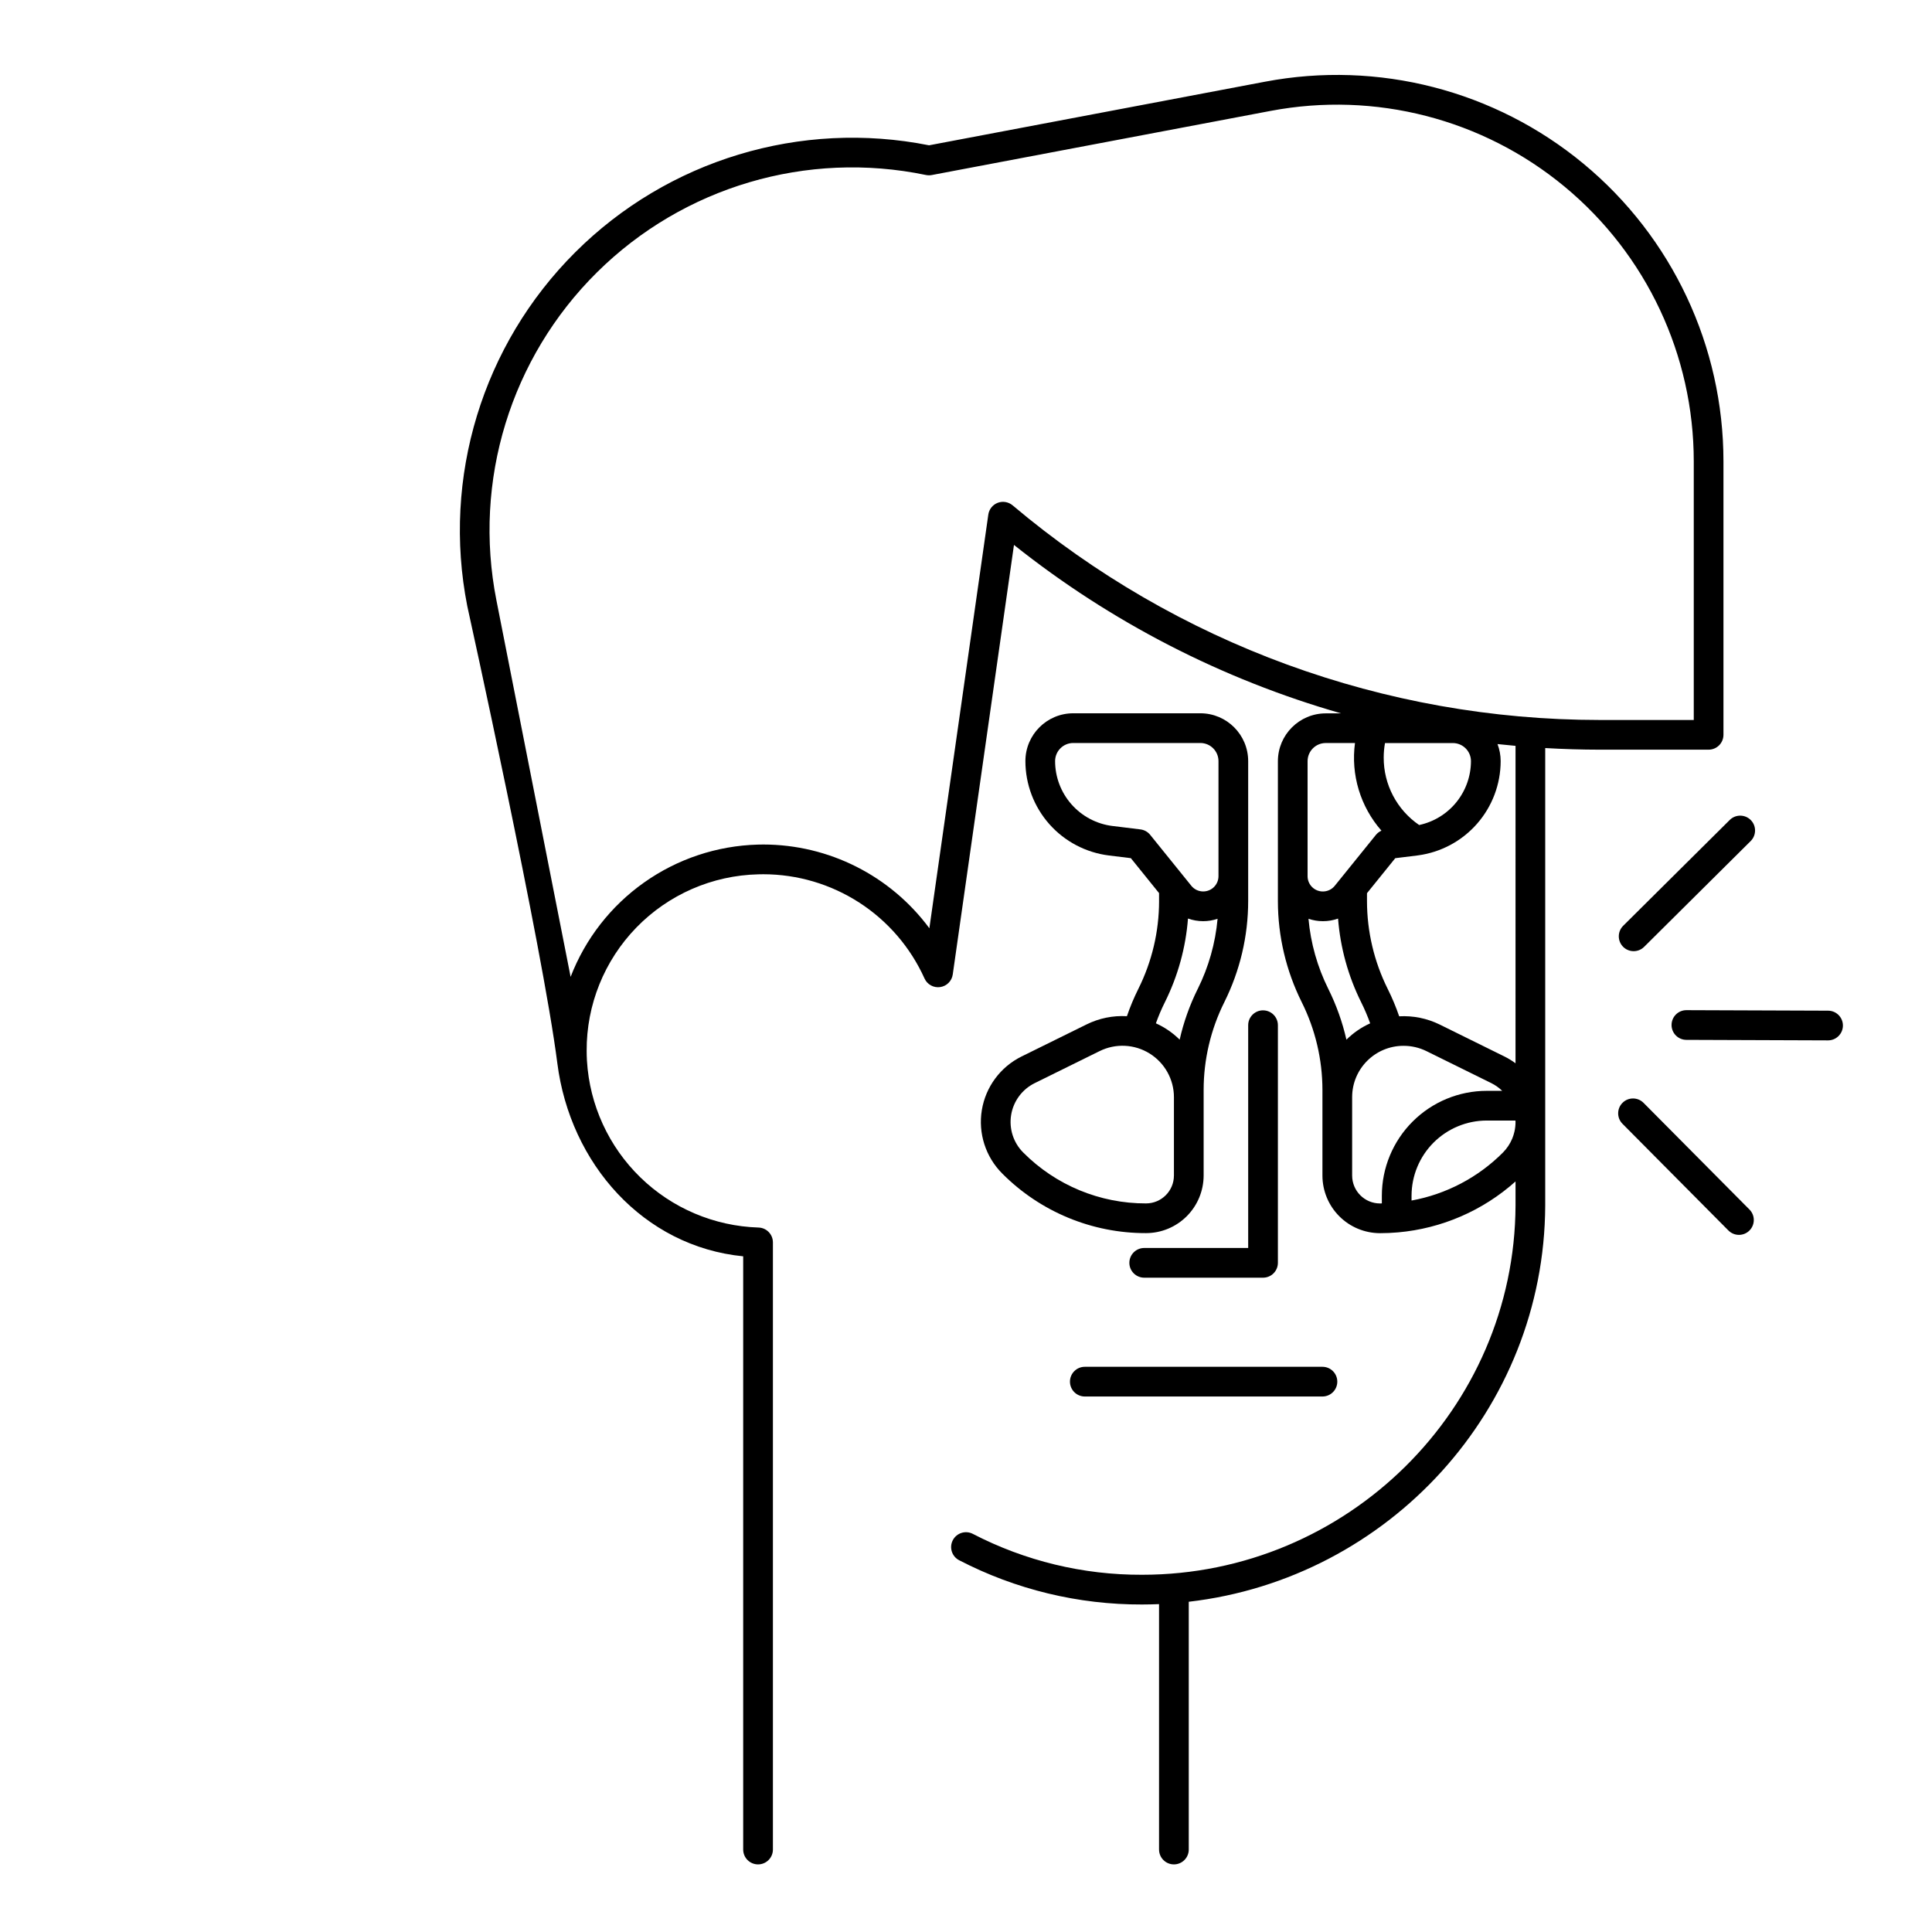 <?xml version="1.0" encoding="UTF-8"?>
<!-- Uploaded to: ICON Repo, www.iconrepo.com, Generator: ICON Repo Mixer Tools -->
<svg fill="#000000" width="800px" height="800px" version="1.1" viewBox="144 144 512 512" xmlns="http://www.w3.org/2000/svg">
 <g>
  <path d="m427.55 510.15c0 1.047 0.414 2.047 1.152 2.785s1.738 1.152 2.785 1.152h62.977-0.004c2.176 0 3.938-1.762 3.938-3.938 0-2.172-1.762-3.934-3.938-3.934h-62.973c-2.176 0-3.938 1.762-3.938 3.934z"/>
  <path d="m596.8 342.67c1.043 0 2.043-0.418 2.781-1.152 0.738-0.738 1.152-1.742 1.152-2.785v-72.457c0.004-30.5-13.586-59.418-37.074-78.875-23.488-19.457-54.426-27.434-84.395-21.754l-89.051 16.859c-34.039-6.785-69.219 3.859-93.793 28.371-24.57 24.516-35.293 59.668-28.59 93.723 0 0 19.969 90.527 23.867 121.15 3.391 26.645 22.828 48.586 49.258 51.184v157.21c0 2.176 1.762 3.938 3.938 3.938 2.172 0 3.938-1.762 3.938-3.938v-160.9c0-2.133-1.699-3.879-3.832-3.934-11.723-0.375-22.879-5.113-31.289-13.289-8.406-8.176-13.457-19.195-14.16-30.902 0-0.043 0-0.082-0.008-0.125-0.047-0.875-0.07-1.711-0.07-2.484v-0.004c-0.066-12.207 4.668-23.953 13.18-32.707 8.508-8.754 20.117-13.816 32.324-14.094 0.438-0.008 0.887-0.02 1.324-0.02 9.023 0.008 17.848 2.617 25.426 7.516 7.574 4.898 13.574 11.879 17.281 20.105 0.719 1.598 2.406 2.527 4.141 2.281 1.734-0.246 3.098-1.605 3.344-3.34l16.223-113.83 0.004-0.004c25.672 20.441 55.133 35.613 86.684 44.637h-4.074c-6.992 0.012-12.66 5.676-12.672 12.668v37.098c0.008 9.289 2.172 18.453 6.316 26.77 3.602 7.223 5.481 15.184 5.488 23.254v1.855 0.098 20.762c0.008 4.043 1.617 7.922 4.481 10.781 2.859 2.859 6.738 4.465 10.785 4.469 1.559 0 3.16-0.07 4.766-0.211 11.562-1.02 22.488-5.754 31.141-13.496v6.336c-0.215 53.98-44.617 97.898-98.977 97.898h-0.004c-15.605 0.059-30.992-3.66-44.848-10.84-1.93-0.996-4.305-0.242-5.305 1.691-0.996 1.93-0.242 4.305 1.691 5.301 14.973 7.762 31.598 11.781 48.461 11.723 1.512 0 3.012-0.039 4.508-0.098v65.043l0.004-0.004c0 2.176 1.762 3.938 3.934 3.938 2.176 0 3.938-1.762 3.938-3.938v-65.664c52.898-6.113 94.25-50.871 94.465-105.04v-121.2c4.781 0.277 9.578 0.422 14.391 0.43zm-184.45-64.746-0.004-0.004c-1.094-0.922-2.602-1.18-3.941-0.672-1.336 0.512-2.293 1.707-2.492 3.125l-15.621 109.62h-0.004c-10.324-13.941-26.637-22.172-43.984-22.188-0.5 0-1 0.012-1.516 0.023-10.797 0.305-21.262 3.793-30.082 10.031-8.82 6.234-15.602 14.938-19.488 25.016l-19.664-99.797c-6.246-31.609 3.762-64.246 26.66-86.914 22.895-22.668 55.629-32.352 87.176-25.789 0.504 0.102 1.023 0.105 1.531 0.012l89.809-17c27.664-5.242 56.227 2.117 77.906 20.078 21.684 17.965 34.23 44.656 34.227 72.812v68.523h-24.965c-56.934-0.023-112.03-20.172-155.55-56.883zm107.75 84.723-0.004-0.004c-5.91-4.039-9.434-10.746-9.402-17.906 0.004-1.281 0.117-2.559 0.344-3.82h17.988c2.648 0.008 4.793 2.156 4.793 4.805-0.012 3.961-1.379 7.801-3.875 10.879-2.496 3.078-5.973 5.207-9.848 6.035zm-24.777-21.738h7.762c-1.133 8.391 1.426 16.863 7.012 23.227-0.566 0.246-1.066 0.625-1.461 1.105l-10.918 13.512c-0.766 0.945-1.914 1.492-3.133 1.496h-0.008c-2.223 0.008-4.035-1.781-4.055-4.004v-30.535c0.004-2.652 2.152-4.797 4.801-4.801zm-4.562 46.582v-0.004c1.227 0.418 2.512 0.633 3.809 0.633h0.027c1.363 0.004 2.715-0.23 4-0.688 0.602 7.711 2.676 15.23 6.117 22.156 0.91 1.82 1.707 3.695 2.394 5.609-2.344 1.051-4.473 2.519-6.293 4.328-1.059-4.66-2.672-9.18-4.801-13.457-2.891-5.812-4.672-12.113-5.254-18.582zm11.57 68.055v-20.859c0.039-7.492 6.129-13.543 13.621-13.535 2.102-0.004 4.172 0.473 6.059 1.398l17.227 8.5c1.051 0.527 2.016 1.211 2.859 2.031h-4.098c-7.367 0.004-14.434 2.934-19.645 8.145-5.211 5.211-8.145 12.273-8.152 19.641v2.047c-0.16 0-0.324 0.012-0.48 0.012-4.078 0-7.383-3.305-7.391-7.379zm43-11.609v-0.004c-0.141 0.613-0.332 1.211-0.57 1.793-0.578 1.391-1.422 2.656-2.484 3.723-6.586 6.598-15.031 11.031-24.203 12.703v-1.285c0.008-5.281 2.109-10.344 5.844-14.078 3.738-3.731 8.801-5.832 14.082-5.836h7.606c0 0.129 0.023 0.254 0.023 0.383 0 0.875-0.098 1.746-0.297 2.594zm0.297-18.16c-0.918-0.68-1.891-1.277-2.91-1.785l-17.23-8.504c-3.32-1.621-7-2.363-10.691-2.16-0.852-2.484-1.867-4.914-3.043-7.266-3.598-7.223-5.477-15.184-5.488-23.254v-2.106l7.492-9.277 5.797-0.711c0.047-0.008 0.184-0.027 0.227-0.035l0.047-0.008 0.004 0.004c6.047-0.816 11.59-3.797 15.609-8.387 4.019-4.59 6.238-10.477 6.25-16.578 0-1.547-0.285-3.082-0.836-4.527 1.59 0.176 3.18 0.332 4.777 0.473z"/>
  <path d="m445.68 406.05c-1.172 2.348-2.188 4.769-3.035 7.254-3.695-0.215-7.383 0.539-10.699 2.18l-17.219 8.496h-0.004c-5.59 2.762-9.508 8.047-10.523 14.195-1.016 6.152 1 12.418 5.406 16.824 10.09 10.145 23.812 15.828 38.117 15.789 4.043-0.004 7.922-1.613 10.781-4.477 2.859-2.859 4.465-6.734 4.473-10.781v-22.707c0.008-8.07 1.887-16.027 5.488-23.25 4.144-8.316 6.309-17.48 6.316-26.77v-37.105c-0.008-6.992-5.676-12.664-12.668-12.672h-33.695c-6.996 0.008-12.668 5.676-12.676 12.672 0.008 6.152 2.262 12.09 6.336 16.695 4.078 4.606 9.699 7.562 15.805 8.316l5.805 0.711 7.477 9.262v2.117h0.004c-0.008 8.07-1.887 16.027-5.488 23.25zm9.422 49.48c-0.004 4.078-3.305 7.379-7.379 7.387-12.215 0.035-23.938-4.82-32.551-13.48-2.617-2.613-3.809-6.328-3.207-9.977 0.602-3.648 2.926-6.781 6.238-8.418l17.219-8.496h0.004c4.227-2.09 9.234-1.844 13.238 0.645 4.004 2.492 6.441 6.871 6.441 11.586v20.754zm6.32-49.48v0.004c-2.133 4.281-3.746 8.801-4.801 13.465-1.824-1.809-3.957-3.273-6.297-4.328 0.68-1.918 1.48-3.789 2.387-5.609 3.445-6.926 5.523-14.449 6.117-22.16 1.285 0.461 2.637 0.695 4.004 0.699h0.027c1.297 0 2.586-0.215 3.812-0.633-0.582 6.461-2.359 12.758-5.246 18.566zm-15.203-42.25-7.379-0.906v0.004c-4.199-0.516-8.062-2.551-10.867-5.719-2.805-3.168-4.356-7.25-4.359-11.48 0.004-2.648 2.152-4.793 4.801-4.797h33.699c2.648 0.004 4.793 2.148 4.797 4.797v30.496c0 1.074-0.426 2.102-1.184 2.863-0.762 0.758-1.789 1.184-2.863 1.184h-0.012c-1.223 0-2.375-0.551-3.141-1.504l-10.906-13.504c-0.641-0.793-1.566-1.309-2.582-1.434z"/>
  <path d="m478.72 411.75c-2.172 0-3.938 1.762-3.938 3.934v59.039l-27.551 0.004c-2.172 0-3.938 1.762-3.938 3.934 0 2.176 1.766 3.938 3.938 3.938h31.488c1.043 0 2.047-0.414 2.781-1.152 0.738-0.738 1.156-1.738 1.156-2.785v-62.977c0-1.043-0.418-2.043-1.156-2.781-0.734-0.738-1.738-1.152-2.781-1.152z"/>
  <path d="m628.46 411.84-37.523-0.137h-0.016c-2.176-0.004-3.938 1.754-3.941 3.93-0.004 2.172 1.754 3.938 3.926 3.941l37.523 0.137h0.02c2.172 0.004 3.938-1.758 3.941-3.93 0.004-2.176-1.754-3.938-3.93-3.941z"/>
  <path d="m579.56 436.27c-1.531-1.543-4.023-1.555-5.566-0.02-1.543 1.531-1.551 4.023-0.02 5.566l28.043 28.246v-0.004c0.734 0.754 1.738 1.184 2.789 1.195 1.051 0.008 2.062-0.402 2.809-1.145 0.746-0.742 1.164-1.75 1.16-2.801 0-1.051-0.422-2.059-1.172-2.793z"/>
  <path d="m574.14 394.91c0.734 0.738 1.734 1.156 2.781 1.16 1.043 0.004 2.047-0.406 2.785-1.141l28.242-28.043c1.543-1.535 1.551-4.027 0.02-5.57-1.531-1.539-4.023-1.551-5.566-0.02l-28.238 28.043c-0.742 0.738-1.16 1.738-1.164 2.781-0.004 1.043 0.406 2.047 1.141 2.789z"/>
 </g>
</svg>